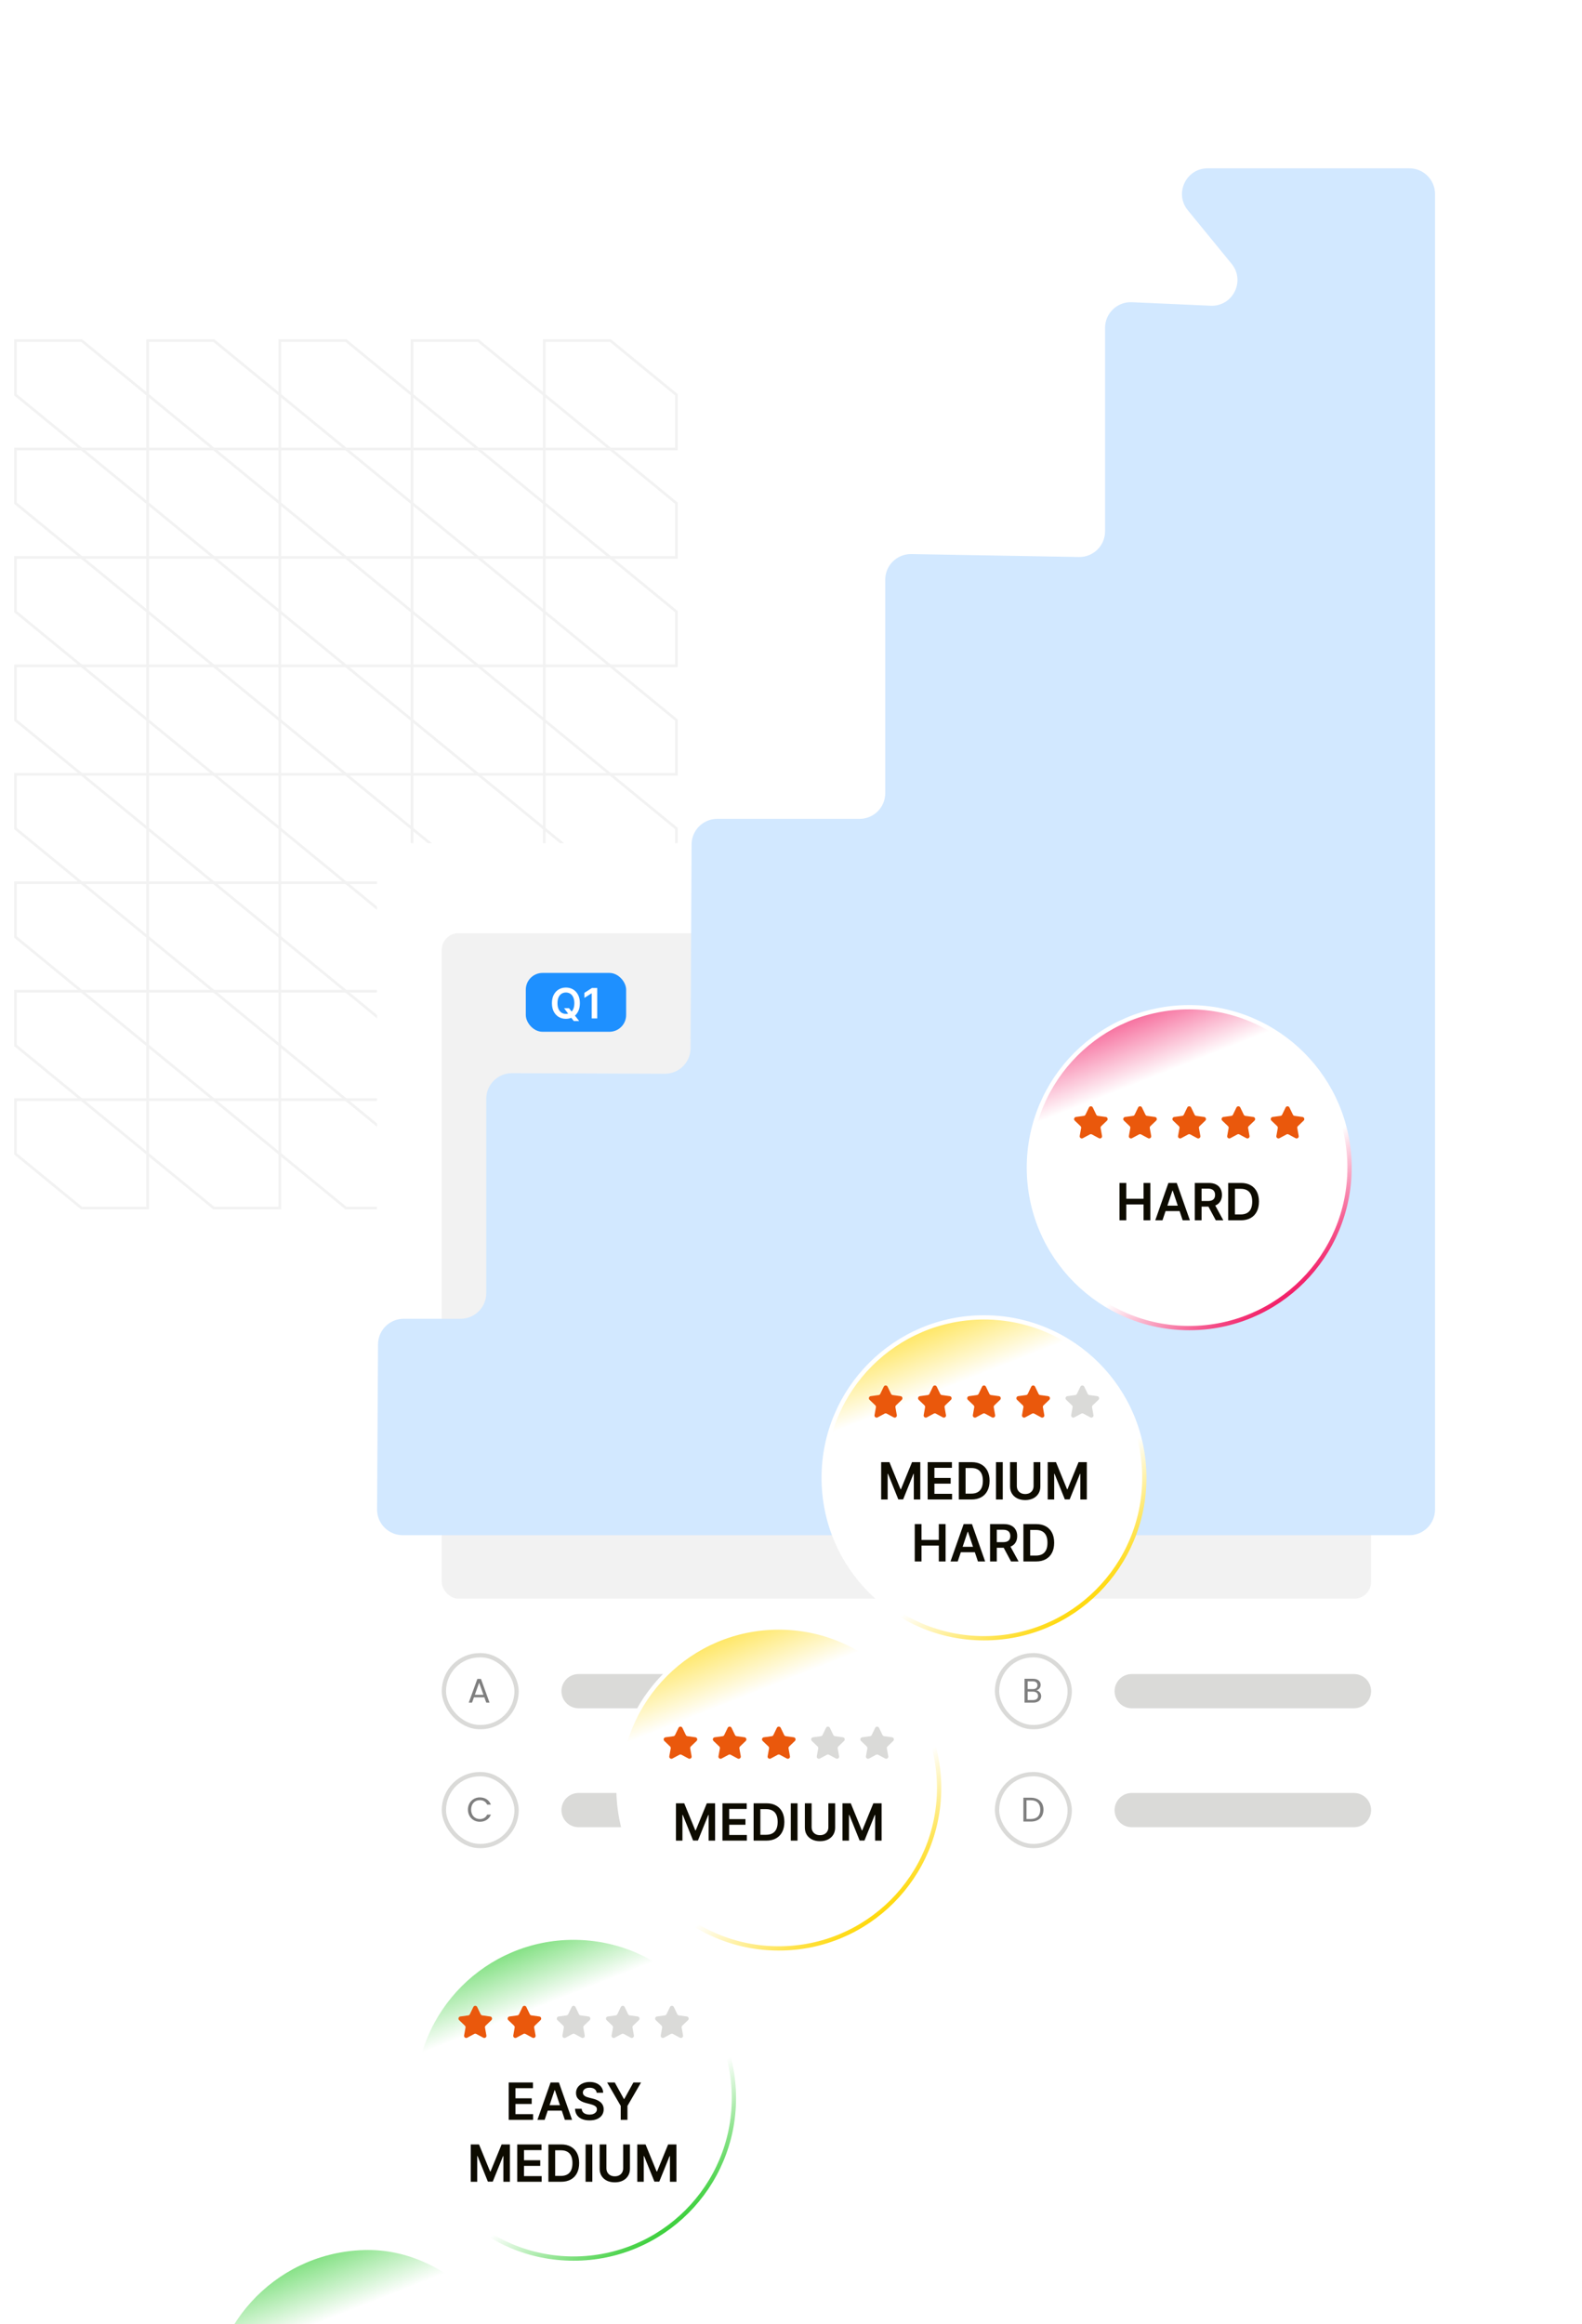 <svg width="690" height="1013" viewBox="0 0 690 1013" fill="none" xmlns="http://www.w3.org/2000/svg">
<path d="M295.019 172.057V195.693H266.187L251.775 183.88L237.364 172.065V148.428H266.197L280.608 160.243L295.019 172.057Z" stroke="#F2F2F2" stroke-width="1.161"/>
<path d="M295.019 219.321V242.958H266.187L251.775 231.144L237.364 219.33V195.693H266.197L280.608 207.507L295.019 219.321Z" stroke="#F2F2F2" stroke-width="1.161"/>
<path d="M237.364 172.057V195.693H208.531L194.12 183.88L179.709 172.065V148.428H208.542L222.953 160.243L237.364 172.057Z" stroke="#F2F2F2" stroke-width="1.161"/>
<path d="M237.364 219.321V242.958H208.531L194.12 231.144L179.709 219.33V195.693H208.542L222.953 207.507L237.364 219.321Z" stroke="#F2F2F2" stroke-width="1.161"/>
<path d="M179.709 172.057V195.693H150.877L136.465 183.88L122.054 172.065V148.428H150.887L165.298 160.243L179.709 172.057Z" stroke="#F2F2F2" stroke-width="1.161"/>
<path d="M179.709 219.321V242.958H150.877L136.465 231.144L122.054 219.33V195.693H150.887L165.298 207.507L179.709 219.321Z" stroke="#F2F2F2" stroke-width="1.161"/>
<path d="M122.054 172.057V195.693H93.222L78.81 183.88L64.399 172.065V148.428H93.232L107.643 160.243L122.054 172.057Z" stroke="#F2F2F2" stroke-width="1.161"/>
<path d="M122.054 219.321V242.958H93.222L78.81 231.144L64.399 219.33V195.693H93.232L107.643 207.507L122.054 219.321Z" stroke="#F2F2F2" stroke-width="1.161"/>
<path d="M64.399 172.057V195.693H35.567L21.156 183.88L6.745 172.065V148.428H35.577L49.988 160.243L64.399 172.057Z" stroke="#F2F2F2" stroke-width="1.161"/>
<path d="M64.399 219.322V242.958H35.567L21.156 231.144L6.745 219.33V195.693H35.577L49.988 207.508L64.399 219.322Z" stroke="#F2F2F2" stroke-width="1.161"/>
<path d="M295.019 266.586V290.223H266.187L251.775 278.409L237.364 266.594V242.958H266.197L280.608 254.772L295.019 266.586Z" stroke="#F2F2F2" stroke-width="1.161"/>
<path d="M295.019 313.852V337.488H266.187L251.775 325.675L237.364 313.861V290.223H266.197L280.608 302.038L295.019 313.852Z" stroke="#F2F2F2" stroke-width="1.161"/>
<path d="M237.364 266.586V290.223H208.531L194.12 278.409L179.709 266.594V242.958H208.542L222.953 254.772L237.364 266.586Z" stroke="#F2F2F2" stroke-width="1.161"/>
<path d="M237.364 313.852V337.488H208.531L194.12 325.675L179.709 313.861V290.223H208.542L222.953 302.038L237.364 313.852Z" stroke="#F2F2F2" stroke-width="1.161"/>
<path d="M179.709 266.586V290.223H150.877L136.465 278.409L122.054 266.594V242.958H150.887L165.298 254.772L179.709 266.586Z" stroke="#F2F2F2" stroke-width="1.161"/>
<path d="M179.709 313.852V337.488H150.877L136.465 325.675L122.054 313.861V290.223H150.887L165.298 302.038L179.709 313.852Z" stroke="#F2F2F2" stroke-width="1.161"/>
<path d="M122.054 266.586V290.223H93.222L78.81 278.409L64.399 266.594V242.958H93.232L107.643 254.772L122.054 266.586Z" stroke="#F2F2F2" stroke-width="1.161"/>
<path d="M122.054 313.852V337.488H93.222L78.81 325.675L64.399 313.861V290.223H93.232L107.643 302.038L122.054 313.852Z" stroke="#F2F2F2" stroke-width="1.161"/>
<path d="M64.399 266.586V290.223H35.567L21.156 278.409L6.745 266.594V242.958H35.577L49.988 254.772L64.399 266.586Z" stroke="#F2F2F2" stroke-width="1.161"/>
<path d="M64.399 313.852V337.488H35.567L21.156 325.675L6.745 313.861V290.223H35.577L49.988 302.038L64.399 313.852Z" stroke="#F2F2F2" stroke-width="1.161"/>
<path d="M295.019 361.116V384.753H266.187L251.775 372.939L237.364 361.125V337.488H266.197L280.608 349.302L295.019 361.116Z" stroke="#F2F2F2" stroke-width="1.161"/>
<path d="M295.019 408.381V432.018H266.187L251.775 420.203L237.364 408.389V384.753H266.197L280.608 396.567L295.019 408.381Z" stroke="#F2F2F2" stroke-width="1.161"/>
<path d="M237.364 361.116V384.753H208.531L194.12 372.939L179.709 361.125V337.488H208.542L222.953 349.302L237.364 361.116Z" stroke="#F2F2F2" stroke-width="1.161"/>
<path d="M237.364 408.381V432.018H208.531L194.12 420.203L179.709 408.389V384.753H208.542L222.953 396.567L237.364 408.381Z" stroke="#F2F2F2" stroke-width="1.161"/>
<path d="M179.709 361.116V384.753H150.877L136.465 372.939L122.054 361.125V337.488H150.887L165.298 349.302L179.709 361.116Z" stroke="#F2F2F2" stroke-width="1.161"/>
<path d="M179.709 408.381V432.018H150.877L136.465 420.203L122.054 408.389V384.753H150.887L165.298 396.567L179.709 408.381Z" stroke="#F2F2F2" stroke-width="1.161"/>
<path d="M122.054 361.116V384.753H93.222L78.81 372.939L64.399 361.125V337.488H93.232L107.643 349.302L122.054 361.116Z" stroke="#F2F2F2" stroke-width="1.161"/>
<path d="M122.054 408.381V432.018H93.222L78.81 420.203L64.399 408.389V384.753H93.232L107.643 396.567L122.054 408.381Z" stroke="#F2F2F2" stroke-width="1.161"/>
<path d="M64.399 361.116V384.753H35.567L21.156 372.939L6.745 361.125V337.488H35.577L49.988 349.302L64.399 361.116Z" stroke="#F2F2F2" stroke-width="1.161"/>
<path d="M64.399 408.381V432.018H35.567L21.156 420.203L6.745 408.389V384.753H35.577L49.988 396.567L64.399 408.381Z" stroke="#F2F2F2" stroke-width="1.161"/>
<path d="M295.007 455.703V479.34H266.175L251.764 467.526L237.353 455.712V432.075H266.185L280.596 443.889L295.007 455.703Z" stroke="#F2F2F2" stroke-width="1.161"/>
<path d="M295.019 502.911V526.548H266.187L251.775 514.734L237.364 502.92V479.283H266.197L280.608 491.097L295.019 502.911Z" stroke="#F2F2F2" stroke-width="1.161"/>
<path d="M237.364 455.646V479.282H208.531L194.12 467.468L179.709 455.654V432.017H208.542L222.953 443.831L237.364 455.646Z" stroke="#F2F2F2" stroke-width="1.161"/>
<path d="M237.364 502.911V526.548H208.531L194.12 514.734L179.709 502.92V479.283H208.542L222.953 491.097L237.364 502.911Z" stroke="#F2F2F2" stroke-width="1.161"/>
<path d="M179.709 455.646V479.282H150.877L136.465 467.468L122.054 455.654V432.017H150.887L165.298 443.831L179.709 455.646Z" stroke="#F2F2F2" stroke-width="1.161"/>
<path d="M179.709 502.911V526.548H150.877L136.465 514.734L122.054 502.92V479.283H150.887L165.298 491.097L179.709 502.911Z" stroke="#F2F2F2" stroke-width="1.161"/>
<path d="M122.054 455.646V479.282H93.222L78.81 467.468L64.399 455.654V432.017H93.232L107.643 443.831L122.054 455.646Z" stroke="#F2F2F2" stroke-width="1.161"/>
<path d="M122.054 502.911V526.548H93.222L78.81 514.734L64.399 502.92V479.283H93.232L107.643 491.097L122.054 502.911Z" stroke="#F2F2F2" stroke-width="1.161"/>
<path d="M64.399 455.646V479.282H35.567L21.156 467.468L6.745 455.654V432.017H35.577L49.988 443.831L64.399 455.646Z" stroke="#F2F2F2" stroke-width="1.161"/>
<path d="M64.399 502.911V526.548H35.567L21.156 514.734L6.745 502.92V479.283H35.577L49.988 491.097L64.399 502.911Z" stroke="#F2F2F2" stroke-width="1.161"/>
<g filter="url(#filter0_dddd_12490_131020)">
<rect x="164.398" y="71.503" width="461.892" height="537.015" rx="10.945" fill="white"/>
<rect x="192.673" y="110.724" width="405.342" height="290.065" rx="7.297" fill="#F2F2F2"/>
<rect x="229.332" y="128.053" width="43.761" height="25.648" rx="7.297" fill="#1E90FF"/>
<path d="M246.008 143.421H248.185L249.474 145.092L250.394 146.18L252.603 149.018H250.271L248.768 147.113L248.127 146.206L246.008 143.421ZM252.92 141.244C252.92 142.674 252.653 143.898 252.117 144.917C251.586 145.932 250.86 146.709 249.941 147.249C249.025 147.789 247.986 148.059 246.825 148.059C245.663 148.059 244.622 147.789 243.702 147.249C242.787 146.705 242.061 145.926 241.526 144.911C240.994 143.892 240.729 142.669 240.729 141.244C240.729 139.815 240.994 138.593 241.526 137.578C242.061 136.558 242.787 135.779 243.702 135.239C244.622 134.699 245.663 134.429 246.825 134.429C247.986 134.429 249.025 134.699 249.941 135.239C250.86 135.779 251.586 136.558 252.117 137.578C252.653 138.593 252.92 139.815 252.92 141.244ZM250.504 141.244C250.504 140.238 250.347 139.389 250.031 138.698C249.72 138.003 249.288 137.478 248.736 137.124C248.183 136.766 247.546 136.586 246.825 136.586C246.103 136.586 245.466 136.766 244.914 137.124C244.361 137.478 243.927 138.003 243.612 138.698C243.301 139.389 243.145 140.238 243.145 141.244C243.145 142.25 243.301 143.101 243.612 143.797C243.927 144.488 244.361 145.012 244.914 145.371C245.466 145.725 246.103 145.902 246.825 145.902C247.546 145.902 248.183 145.725 248.736 145.371C249.288 145.012 249.72 144.488 250.031 143.797C250.347 143.101 250.504 142.25 250.504 141.244ZM260.477 134.611V147.878H258.074V136.949H257.996L254.893 138.932V136.729L258.19 134.611H260.477Z" fill="white"/>
<path d="M556.367 174.68H234.322C231.566 174.68 229.332 176.915 229.332 179.671C229.332 182.427 231.566 184.662 234.322 184.662H556.367C559.123 184.662 561.357 182.427 561.357 179.671C561.357 176.915 559.123 174.68 556.367 174.68Z" fill="#DADAD8"/>
<path d="M556.367 204.728H234.322C231.566 204.728 229.332 206.962 229.332 209.719C229.332 212.475 231.566 214.709 234.322 214.709H556.367C559.123 214.709 561.357 212.475 561.357 209.719C561.357 206.962 559.123 204.728 556.367 204.728Z" fill="#DADAD8"/>
<path d="M556.367 234.776H234.322C231.566 234.776 229.332 237.01 229.332 239.766C229.332 242.522 231.566 244.757 234.322 244.757H556.367C559.123 244.757 561.357 242.522 561.357 239.766C561.357 237.01 559.123 234.776 556.367 234.776Z" fill="#DADAD8"/>
<path d="M556.367 264.823H234.322C231.566 264.823 229.332 267.057 229.332 269.814C229.332 272.57 231.566 274.804 234.322 274.804H556.367C559.123 274.804 561.357 272.57 561.357 269.814C561.357 267.057 559.123 264.823 556.367 264.823Z" fill="#DADAD8"/>
<path d="M556.367 294.871H234.322C231.566 294.871 229.332 297.105 229.332 299.861C229.332 302.617 231.566 304.852 234.322 304.852H556.367C559.123 304.852 561.357 302.617 561.357 299.861C561.357 297.105 559.123 294.871 556.367 294.871Z" fill="#DADAD8"/>
<path d="M556.367 324.918H234.322C231.566 324.918 229.332 327.152 229.332 329.909C229.332 332.665 231.566 334.899 234.322 334.899H556.367C559.123 334.899 561.357 332.665 561.357 329.909C561.357 327.152 559.123 324.918 556.367 324.918Z" fill="#DADAD8"/>
<path d="M408.04 354.966H233.914C231.383 354.966 229.332 357.017 229.332 359.548C229.332 362.079 231.383 364.13 233.914 364.13H408.04C410.571 364.13 412.622 362.079 412.622 359.548C412.622 357.017 410.571 354.966 408.04 354.966Z" fill="#DADAD8"/>
<rect x="193.606" y="425.435" width="31.699" height="31.323" rx="15.662" fill="white"/>
<rect x="193.606" y="425.435" width="31.699" height="31.323" rx="15.662" stroke="#DADAD8" stroke-width="1.865"/>
<path d="M212.085 446.097L211.25 443.785H206.715L205.879 446.097H204.447L208.206 435.759H209.773L213.517 446.097H212.085ZM210.862 442.681L208.982 437.43L207.103 442.681H210.862Z" fill="#7F7F7F"/>
<path d="M349.303 433.638H252.342C248.223 433.638 244.883 436.977 244.883 441.097C244.883 445.216 248.223 448.555 252.342 448.555H349.303C353.422 448.555 356.761 445.216 356.761 441.097C356.761 436.977 353.422 433.638 349.303 433.638Z" fill="#DADAD8"/>
<rect x="434.86" y="425.435" width="31.699" height="31.323" rx="15.662" fill="white"/>
<rect x="434.86" y="425.435" width="31.699" height="31.323" rx="15.662" stroke="#DADAD8" stroke-width="1.865"/>
<path d="M452.765 443.173C452.765 442.025 451.9 441.309 450.572 441.309H448.215V444.978H450.617C451.959 444.978 452.765 444.307 452.765 443.173ZM452.496 438.504C452.496 437.475 451.795 436.818 450.468 436.818H448.215V440.19H450.497C451.765 440.19 452.496 439.563 452.496 438.504ZM454.122 443.307C454.122 444.874 452.884 446.097 450.736 446.097H446.858V435.7H450.587C452.78 435.7 453.884 436.893 453.884 438.34C453.884 439.653 453.063 440.414 452.064 440.742C453.197 440.936 454.122 442.025 454.122 443.307Z" fill="#7F7F7F"/>
<path d="M590.557 433.638H493.596C489.477 433.638 486.137 436.977 486.137 441.097C486.137 445.216 489.477 448.555 493.596 448.555H590.557C594.676 448.555 598.015 445.216 598.015 441.097C598.015 436.977 594.676 433.638 590.557 433.638Z" fill="#DADAD8"/>
<rect x="193.606" y="477.269" width="31.699" height="31.323" rx="15.662" fill="white"/>
<rect x="193.606" y="477.269" width="31.699" height="31.323" rx="15.662" stroke="#DADAD8" stroke-width="1.865"/>
<path d="M204.097 492.725C204.097 489.607 206.379 487.4 209.288 487.4C211.54 487.4 213.33 488.533 214.106 490.547H212.48C211.913 489.294 210.809 488.593 209.288 488.593C207.11 488.593 205.484 490.174 205.484 492.725C205.484 495.261 207.11 496.842 209.288 496.842C210.809 496.842 211.913 496.141 212.48 494.903H214.106C213.33 496.902 211.54 498.021 209.288 498.021C206.379 498.021 204.097 495.843 204.097 492.725Z" fill="#7F7F7F"/>
<path d="M349.303 485.472H252.342C248.223 485.472 244.883 488.812 244.883 492.931C244.883 497.05 248.223 500.389 252.342 500.389H349.303C353.422 500.389 356.761 497.05 356.761 492.931C356.761 488.812 353.422 485.472 349.303 485.472Z" fill="#DADAD8"/>
<rect x="434.86" y="477.269" width="31.699" height="31.323" rx="15.662" fill="white"/>
<rect x="434.86" y="477.269" width="31.699" height="31.323" rx="15.662" stroke="#DADAD8" stroke-width="1.865"/>
<path d="M449.595 487.534C453.011 487.534 455.114 489.533 455.114 492.755C455.114 495.977 453.011 497.931 449.595 497.931H446.358V487.534H449.595ZM447.715 496.812H449.595C452.31 496.812 453.727 495.291 453.727 492.755C453.727 490.219 452.31 488.638 449.595 488.638H447.715V496.812Z" fill="#7F7F7F"/>
<path d="M590.557 485.472H493.596C489.477 485.472 486.137 488.812 486.137 492.931C486.137 497.05 489.477 500.389 493.596 500.389H590.557C594.676 500.389 598.015 497.05 598.015 492.931C598.015 488.812 594.676 485.472 590.557 485.472Z" fill="#DADAD8"/>
</g>
<path fill-rule="evenodd" clip-rule="evenodd" d="M164.463 657.866C164.427 664.07 169.447 669.119 175.651 669.119H614.708C620.886 669.119 625.895 664.11 625.895 657.931V84.555C625.895 78.376 620.886 73.367 614.707 73.367H526.731C517.293 73.367 512.096 84.335 518.072 91.64L537.177 114.989C543.301 122.475 537.685 133.679 528.023 133.251L493.663 131.728C487.296 131.446 481.98 136.532 481.98 142.905V231.58C481.98 237.835 476.851 242.874 470.598 242.766L397.483 241.496C391.229 241.388 386.101 246.428 386.101 252.682V345.715C386.101 351.894 381.092 356.903 374.913 356.903H312.826C306.669 356.903 301.669 361.878 301.638 368.035L301.193 456.868C301.163 463.042 296.136 468.023 289.962 468L223.314 467.741C217.118 467.717 212.083 472.733 212.083 478.929V563.603C212.083 569.782 207.074 574.791 200.895 574.791H176.069C169.916 574.791 164.917 579.761 164.881 585.914L164.463 657.866Z" fill="#D2E8FF"/>
<g filter="url(#filter1_dddd_12490_131020)">
<rect x="90.745" y="558.173" width="139.848" height="139.848" rx="69.924" fill="url(#paint0_linear_12490_131020)"/>
<rect x="90.745" y="558.173" width="139.848" height="139.848" rx="69.924" stroke="url(#paint1_linear_12490_131020)" stroke-width="1.865" stroke-miterlimit="10"/>
<path d="M116.943 601.881C117.282 601.179 118.282 601.179 118.621 601.881L120.136 605.013C120.272 605.294 120.539 605.489 120.849 605.531L124.296 606.004C125.068 606.11 125.377 607.061 124.814 607.6L122.304 610.009C122.078 610.225 121.976 610.539 122.031 610.847L122.647 614.271C122.785 615.038 121.976 615.626 121.289 615.258L118.222 613.614C117.947 613.467 117.617 613.467 117.341 613.614L114.275 615.258C113.588 615.626 112.779 615.038 112.917 614.271L113.532 610.847C113.587 610.539 113.485 610.225 113.26 610.009L110.749 607.6C110.187 607.061 110.496 606.11 111.268 606.004L114.715 605.531C115.024 605.489 115.292 605.294 115.428 605.013L116.943 601.881Z" fill="#EA580C"/>
<path d="M138.386 601.881C138.725 601.179 139.725 601.179 140.064 601.881L141.579 605.013C141.715 605.294 141.983 605.489 142.292 605.531L145.739 606.004C146.511 606.11 146.82 607.061 146.258 607.6L143.747 610.009C143.522 610.225 143.42 610.539 143.475 610.847L144.09 614.271C144.228 615.038 143.419 615.626 142.732 615.258L139.666 613.614C139.39 613.467 139.06 613.467 138.785 613.614L135.718 615.258C135.031 615.626 134.222 615.038 134.36 614.271L134.976 610.847C135.031 610.539 134.929 610.225 134.703 610.009L132.193 607.6C131.63 607.061 131.939 606.11 132.711 606.004L136.158 605.531C136.468 605.489 136.735 605.294 136.871 605.013L138.386 601.881Z" fill="#DADAD8"/>
<path d="M159.829 601.881C160.169 601.179 161.168 601.179 161.508 601.881L163.023 605.013C163.159 605.294 163.426 605.489 163.735 605.531L167.182 606.004C167.955 606.11 168.264 607.061 167.701 607.6L165.19 610.009C164.965 610.225 164.863 610.539 164.918 610.847L165.534 614.271C165.672 615.038 164.863 615.626 164.176 615.258L161.109 613.614C160.834 613.467 160.503 613.467 160.228 613.614L157.162 615.258C156.474 615.626 155.666 615.038 155.803 614.271L156.419 610.847C156.474 610.539 156.372 610.225 156.147 610.009L153.636 607.6C153.073 607.061 153.382 606.11 154.155 606.004L157.602 605.531C157.911 605.489 158.178 605.294 158.314 605.013L159.829 601.881Z" fill="#DADAD8"/>
<path d="M181.273 601.881C181.612 601.179 182.612 601.179 182.951 601.881L184.466 605.013C184.602 605.294 184.869 605.489 185.179 605.531L188.626 606.004C189.398 606.11 189.707 607.061 189.144 607.6L186.634 610.009C186.408 610.225 186.306 610.539 186.362 610.847L186.977 614.271C187.115 615.038 186.306 615.626 185.619 615.258L182.552 613.614C182.277 613.467 181.947 613.467 181.671 613.614L178.605 615.258C177.918 615.626 177.109 615.038 177.247 614.271L177.862 610.847C177.918 610.539 177.815 610.225 177.59 610.009L175.079 607.6C174.517 607.061 174.826 606.11 175.598 606.004L179.045 605.531C179.354 605.489 179.622 605.294 179.758 605.013L181.273 601.881Z" fill="#DADAD8"/>
<path d="M202.716 601.881C203.055 601.179 204.055 601.179 204.395 601.881L205.909 605.013C206.045 605.294 206.313 605.489 206.622 605.531L210.069 606.004C210.841 606.11 211.15 607.061 210.588 607.6L208.077 610.009C207.852 610.225 207.75 610.539 207.805 610.847L208.42 614.271C208.558 615.038 207.749 615.626 207.062 615.258L203.996 613.614C203.721 613.467 203.39 613.467 203.115 613.614L200.048 615.258C199.361 615.626 198.552 615.038 198.69 614.271L199.306 610.847C199.361 610.539 199.259 610.225 199.033 610.009L196.523 607.6C195.96 607.061 196.269 606.11 197.041 606.004L200.488 605.531C200.798 605.489 201.065 605.294 201.201 605.013L202.716 601.881Z" fill="#DADAD8"/>
<path d="M132.274 651.048V634.774H142.857V637.246H135.221V641.664H142.309V644.135H135.221V648.576H142.921V651.048H132.274ZM147.955 651.048H144.808L150.537 634.774H154.176L159.913 651.048H156.767L152.42 638.112H152.293L147.955 651.048ZM148.058 644.667H156.64V647.035H148.058V644.667ZM170.638 639.248C170.564 638.554 170.252 638.014 169.701 637.627C169.155 637.24 168.445 637.047 167.571 637.047C166.957 637.047 166.43 637.14 165.99 637.325C165.55 637.51 165.214 637.762 164.981 638.08C164.748 638.398 164.629 638.761 164.623 639.169C164.623 639.508 164.7 639.802 164.854 640.05C165.013 640.299 165.227 640.511 165.497 640.686C165.767 640.856 166.067 640.999 166.395 641.115C166.724 641.232 167.055 641.33 167.388 641.409L168.914 641.791C169.529 641.934 170.119 642.127 170.686 642.371C171.258 642.614 171.769 642.922 172.22 643.292C172.675 643.663 173.035 644.111 173.3 644.635C173.565 645.16 173.697 645.774 173.697 646.479C173.697 647.432 173.454 648.272 172.966 648.998C172.479 649.718 171.775 650.282 170.853 650.69C169.936 651.093 168.827 651.294 167.523 651.294C166.257 651.294 165.158 651.098 164.226 650.706C163.299 650.314 162.573 649.742 162.049 648.99C161.53 648.237 161.249 647.321 161.207 646.24H164.107C164.149 646.807 164.324 647.279 164.631 647.655C164.938 648.031 165.338 648.312 165.831 648.497C166.329 648.682 166.885 648.775 167.5 648.775C168.141 648.775 168.702 648.68 169.184 648.489C169.672 648.293 170.053 648.023 170.328 647.679C170.604 647.329 170.744 646.921 170.75 646.455C170.744 646.031 170.62 645.681 170.376 645.406C170.132 645.125 169.791 644.892 169.351 644.707C168.917 644.516 168.408 644.347 167.825 644.198L165.974 643.721C164.634 643.377 163.574 642.855 162.796 642.156C162.022 641.452 161.636 640.517 161.636 639.351C161.636 638.392 161.895 637.553 162.414 636.832C162.939 636.112 163.651 635.553 164.552 635.156C165.452 634.753 166.472 634.552 167.611 634.552C168.766 634.552 169.777 634.753 170.646 635.156C171.52 635.553 172.206 636.107 172.704 636.817C173.202 637.521 173.459 638.332 173.475 639.248H170.638ZM175.213 634.774H178.542L182.523 641.973H182.682L186.663 634.774H189.992L184.073 644.977V651.048H181.133V644.977L175.213 634.774Z" fill="#0D0B00"/>
</g>
<g filter="url(#filter2_dddd_12490_131020)">
<path d="M180.247 492.911C180.247 454.293 211.553 422.987 250.171 422.987C288.789 422.987 320.095 454.293 320.095 492.911C320.095 531.529 288.789 562.835 250.171 562.835C211.553 562.835 180.247 531.529 180.247 492.911Z" fill="url(#paint2_linear_12490_131020)"/>
<path d="M180.247 492.911C180.247 454.293 211.553 422.987 250.171 422.987C288.789 422.987 320.095 454.293 320.095 492.911C320.095 531.529 288.789 562.835 250.171 562.835C211.553 562.835 180.247 531.529 180.247 492.911Z" stroke="url(#paint3_linear_12490_131020)" stroke-width="1.865" stroke-miterlimit="10"/>
<path d="M206.445 453.195C206.784 452.493 207.784 452.493 208.124 453.195L209.638 456.327C209.774 456.608 210.042 456.802 210.351 456.845L213.798 457.318C214.57 457.424 214.879 458.375 214.317 458.914L211.806 461.323C211.581 461.539 211.479 461.853 211.534 462.161L212.149 465.585C212.287 466.352 211.478 466.94 210.791 466.572L207.725 464.928C207.45 464.781 207.119 464.781 206.844 464.928L203.777 466.572C203.09 466.94 202.281 466.352 202.419 465.585L203.035 462.161C203.09 461.853 202.988 461.539 202.762 461.323L200.252 458.914C199.689 458.375 199.998 457.424 200.77 457.318L204.217 456.845C204.527 456.802 204.794 456.608 204.93 456.327L206.445 453.195Z" fill="#EA580C"/>
<path d="M227.888 453.195C228.228 452.493 229.227 452.493 229.567 453.195L231.082 456.327C231.218 456.608 231.485 456.802 231.794 456.845L235.241 457.318C236.014 457.424 236.323 458.375 235.76 458.914L233.249 461.323C233.024 461.539 232.922 461.853 232.977 462.161L233.593 465.585C233.731 466.352 232.922 466.94 232.235 466.572L229.168 464.928C228.893 464.781 228.562 464.781 228.287 464.928L225.221 466.572C224.533 466.94 223.725 466.352 223.863 465.585L224.478 462.161C224.533 461.853 224.431 461.539 224.206 461.323L221.695 458.914C221.133 458.375 221.441 457.424 222.214 457.318L225.661 456.845C225.97 456.802 226.238 456.608 226.373 456.327L227.888 453.195Z" fill="#EA580C"/>
<path d="M249.332 453.195C249.671 452.493 250.671 452.493 251.01 453.195L252.525 456.327C252.661 456.608 252.929 456.802 253.238 456.845L256.685 457.318C257.457 457.424 257.766 458.375 257.204 458.914L254.693 461.323C254.468 461.539 254.365 461.853 254.421 462.161L255.036 465.585C255.174 466.352 254.365 466.94 253.678 466.572L250.611 464.928C250.336 464.781 250.006 464.781 249.731 464.928L246.664 466.572C245.977 466.94 245.168 466.352 245.306 465.585L245.921 462.161C245.977 461.853 245.874 461.539 245.649 461.323L243.138 458.914C242.576 458.375 242.885 457.424 243.657 457.318L247.104 456.845C247.413 456.802 247.681 456.608 247.817 456.327L249.332 453.195Z" fill="#DADAD8"/>
<path d="M270.775 453.195C271.114 452.493 272.114 452.493 272.454 453.195L273.969 456.327C274.104 456.608 274.372 456.802 274.681 456.845L278.128 457.318C278.901 457.424 279.209 458.375 278.647 458.914L276.136 461.323C275.911 461.539 275.809 461.853 275.864 462.161L276.479 465.585C276.617 466.352 275.809 466.94 275.121 466.572L272.055 464.928C271.78 464.781 271.449 464.781 271.174 464.928L268.107 466.572C267.42 466.94 266.611 466.352 266.749 465.585L267.365 462.161C267.42 461.853 267.318 461.539 267.093 461.323L264.582 458.914C264.019 458.375 264.328 457.424 265.101 457.318L268.548 456.845C268.857 456.802 269.124 456.608 269.26 456.327L270.775 453.195Z" fill="#DADAD8"/>
<path d="M292.218 453.195C292.558 452.493 293.558 452.493 293.897 453.195L295.412 456.327C295.548 456.608 295.815 456.802 296.125 456.845L299.572 457.318C300.344 457.424 300.653 458.375 300.09 458.914L297.579 461.323C297.354 461.539 297.252 461.853 297.307 462.161L297.923 465.585C298.061 466.352 297.252 466.94 296.565 466.572L293.498 464.928C293.223 464.781 292.892 464.781 292.617 464.928L289.551 466.572C288.864 466.94 288.055 466.352 288.193 465.585L288.808 462.161C288.863 461.853 288.761 461.539 288.536 461.323L286.025 458.914C285.463 458.375 285.772 457.424 286.544 457.318L289.991 456.845C290.3 456.802 290.568 456.608 290.703 456.327L292.218 453.195Z" fill="#DADAD8"/>
<path d="M221.873 502.362V486.088H232.457V488.56H224.821V492.977H231.908V495.449H224.821V499.89H232.52V502.362H221.873ZM237.554 502.362H234.407L240.136 486.088H243.775L249.512 502.362H246.366L242.019 489.426H241.892L237.554 502.362ZM237.657 495.981H246.239V498.349H237.657V495.981ZM260.237 490.562C260.163 489.868 259.851 489.328 259.3 488.941C258.754 488.554 258.044 488.361 257.17 488.361C256.556 488.361 256.029 488.454 255.589 488.639C255.149 488.824 254.813 489.076 254.58 489.394C254.347 489.712 254.228 490.075 254.222 490.482C254.222 490.821 254.299 491.115 254.453 491.364C254.612 491.613 254.826 491.825 255.096 492C255.367 492.17 255.666 492.313 255.994 492.429C256.323 492.546 256.654 492.644 256.987 492.723L258.513 493.105C259.128 493.248 259.718 493.441 260.285 493.685C260.857 493.928 261.368 494.236 261.819 494.606C262.274 494.977 262.634 495.425 262.899 495.949C263.164 496.474 263.297 497.088 263.297 497.793C263.297 498.746 263.053 499.586 262.565 500.312C262.078 501.032 261.374 501.596 260.452 502.004C259.535 502.407 258.426 502.608 257.123 502.608C255.857 502.608 254.757 502.412 253.825 502.02C252.898 501.628 252.172 501.056 251.648 500.304C251.129 499.551 250.848 498.635 250.806 497.554H253.706C253.748 498.121 253.923 498.593 254.23 498.969C254.538 499.345 254.937 499.626 255.43 499.811C255.928 499.996 256.484 500.089 257.099 500.089C257.74 500.089 258.301 499.994 258.783 499.803C259.271 499.607 259.652 499.337 259.927 498.993C260.203 498.643 260.343 498.235 260.349 497.769C260.343 497.345 260.219 496.995 259.975 496.72C259.731 496.439 259.39 496.206 258.95 496.021C258.516 495.83 258.007 495.661 257.425 495.512L255.573 495.035C254.233 494.691 253.173 494.169 252.395 493.47C251.621 492.766 251.235 491.831 251.235 490.665C251.235 489.706 251.494 488.867 252.013 488.146C252.538 487.426 253.25 486.867 254.151 486.47C255.051 486.067 256.071 485.866 257.21 485.866C258.365 485.866 259.377 486.067 260.245 486.47C261.119 486.867 261.805 487.421 262.303 488.13C262.801 488.835 263.058 489.645 263.074 490.562H260.237ZM264.812 486.088H268.142L272.122 493.287H272.281L276.262 486.088H279.592L273.672 496.291V502.362H270.732V496.291L264.812 486.088ZM205.32 513.088H208.928L213.759 524.88H213.95L218.781 513.088H222.388V529.362H219.559V518.182H219.408L214.911 529.314H212.797L208.3 518.158H208.149V529.362H205.32V513.088ZM225.598 529.362V513.088H236.182V515.56H228.546V519.977H235.634V522.449H228.546V526.89H236.246V529.362H225.598ZM244.704 529.362H239.19V513.088H244.815C246.431 513.088 247.819 513.414 248.979 514.066C250.144 514.712 251.04 515.642 251.665 516.855C252.29 518.068 252.602 519.519 252.602 521.209C252.602 522.904 252.287 524.361 251.657 525.579C251.032 526.798 250.129 527.733 248.947 528.384C247.771 529.036 246.357 529.362 244.704 529.362ZM242.138 526.811H244.561C245.695 526.811 246.64 526.604 247.398 526.191C248.155 525.773 248.725 525.15 249.106 524.324C249.488 523.492 249.678 522.454 249.678 521.209C249.678 519.964 249.488 518.931 249.106 518.11C248.725 517.284 248.161 516.667 247.414 516.259C246.672 515.846 245.75 515.639 244.649 515.639H242.138V526.811ZM258.351 513.088V529.362H255.403V513.088H258.351ZM271.802 513.088H274.75V523.72C274.75 524.885 274.474 525.91 273.923 526.795C273.378 527.68 272.609 528.371 271.619 528.869C270.628 529.362 269.471 529.608 268.146 529.608C266.817 529.608 265.657 529.362 264.666 528.869C263.676 528.371 262.907 527.68 262.362 526.795C261.816 525.91 261.543 524.885 261.543 523.72V513.088H264.491V523.474C264.491 524.152 264.64 524.756 264.936 525.285C265.238 525.815 265.662 526.231 266.208 526.533C266.753 526.829 267.4 526.978 268.146 526.978C268.893 526.978 269.54 526.829 270.085 526.533C270.636 526.231 271.06 525.815 271.357 525.285C271.653 524.756 271.802 524.152 271.802 523.474V513.088ZM277.954 513.088H281.561L286.392 524.88H286.583L291.414 513.088H295.021V529.362H292.193V518.182H292.042L287.544 529.314H285.431L280.933 518.158H280.782V529.362H277.954V513.088Z" fill="#0D0B00"/>
</g>
<g filter="url(#filter3_dddd_12490_131020)">
<path d="M269.75 357.724C269.75 319.107 301.055 287.801 339.673 287.801C378.291 287.801 409.597 319.107 409.597 357.724C409.597 396.342 378.291 427.648 339.673 427.648C301.055 427.648 269.75 396.342 269.75 357.724Z" fill="url(#paint4_linear_12490_131020)"/>
<path d="M269.75 357.724C269.75 319.107 301.055 287.801 339.673 287.801C378.291 287.801 409.597 319.107 409.597 357.724C409.597 396.342 378.291 427.648 339.673 427.648C301.055 427.648 269.75 396.342 269.75 357.724Z" stroke="url(#paint5_linear_12490_131020)" stroke-width="1.865" stroke-miterlimit="10"/>
<path d="M295.947 331.509C296.287 330.807 297.287 330.807 297.626 331.509L299.141 334.641C299.277 334.922 299.544 335.116 299.854 335.159L303.301 335.632C304.073 335.737 304.382 336.688 303.819 337.228L301.308 339.637C301.083 339.853 300.981 340.167 301.036 340.474L301.652 343.899C301.79 344.666 300.981 345.254 300.294 344.885L297.227 343.242C296.952 343.094 296.621 343.094 296.346 343.242L293.28 344.885C292.593 345.254 291.784 344.666 291.922 343.899L292.537 340.474C292.592 340.167 292.49 339.853 292.265 339.637L289.754 337.228C289.192 336.688 289.501 335.737 290.273 335.632L293.72 335.159C294.029 335.116 294.297 334.922 294.432 334.641L295.947 331.509Z" fill="#EA580C"/>
<path d="M317.391 331.509C317.73 330.807 318.73 330.807 319.069 331.509L320.584 334.641C320.72 334.922 320.988 335.116 321.297 335.159L324.744 335.632C325.516 335.737 325.825 336.688 325.263 337.228L322.752 339.637C322.527 339.853 322.424 340.167 322.48 340.474L323.095 343.899C323.233 344.666 322.424 345.254 321.737 344.885L318.67 343.242C318.395 343.094 318.065 343.094 317.79 343.242L314.723 344.885C314.036 345.254 313.227 344.666 313.365 343.899L313.98 340.474C314.036 340.167 313.934 339.853 313.708 339.637L311.198 337.228C310.635 336.688 310.944 335.737 311.716 335.632L315.163 335.159C315.472 335.116 315.74 334.922 315.876 334.641L317.391 331.509Z" fill="#EA580C"/>
<path d="M338.834 331.509C339.174 330.807 340.173 330.807 340.513 331.509L342.028 334.641C342.164 334.922 342.431 335.116 342.74 335.159L346.187 335.632C346.96 335.737 347.269 336.688 346.706 337.228L344.195 339.637C343.97 339.853 343.868 340.167 343.923 340.474L344.538 343.899C344.676 344.666 343.868 345.254 343.18 344.885L340.114 343.242C339.839 343.094 339.508 343.094 339.233 343.242L336.166 344.885C335.479 345.254 334.67 344.666 334.808 343.899L335.424 340.474C335.479 340.167 335.377 339.853 335.152 339.637L332.641 337.228C332.078 336.688 332.387 335.737 333.16 335.632L336.607 335.159C336.916 335.116 337.183 334.922 337.319 334.641L338.834 331.509Z" fill="#EA580C"/>
<path d="M360.277 331.509C360.617 330.807 361.617 330.807 361.956 331.509L363.471 334.641C363.607 334.922 363.874 335.116 364.184 335.159L367.631 335.632C368.403 335.737 368.712 336.688 368.149 337.228L365.639 339.637C365.413 339.853 365.311 340.167 365.366 340.474L365.982 343.899C366.12 344.666 365.311 345.254 364.624 344.885L361.557 343.242C361.282 343.094 360.951 343.094 360.676 343.242L357.61 344.885C356.923 345.254 356.114 344.666 356.252 343.899L356.867 340.474C356.922 340.167 356.82 339.853 356.595 339.637L354.084 337.228C353.522 336.688 353.831 335.737 354.603 335.632L358.05 335.159C358.359 335.116 358.627 334.922 358.763 334.641L360.277 331.509Z" fill="#DADAD8"/>
<path d="M381.721 331.509C382.06 330.807 383.06 330.807 383.399 331.509L384.914 334.641C385.05 334.922 385.318 335.116 385.627 335.159L389.074 335.632C389.846 335.737 390.155 336.688 389.593 337.228L387.082 339.637C386.857 339.853 386.755 340.167 386.81 340.474L387.425 343.899C387.563 344.666 386.754 345.254 386.067 344.885L383.001 343.242C382.725 343.094 382.395 343.094 382.12 343.242L379.053 344.885C378.366 345.254 377.557 344.666 377.695 343.899L378.311 340.474C378.366 340.167 378.264 339.853 378.038 339.637L375.528 337.228C374.965 336.688 375.274 335.737 376.046 335.632L379.493 335.159C379.803 335.116 380.07 334.922 380.206 334.641L381.721 331.509Z" fill="#DADAD8"/>
<path d="M294.823 364.402H298.43L303.261 376.194H303.452L308.283 364.402H311.891V380.675H309.062V369.495H308.911L304.413 380.628H302.3L297.802 369.472H297.651V380.675H294.823V364.402ZM315.101 380.675V364.402H325.685V366.873H318.049V371.291H325.136V373.762H318.049V378.204H325.748V380.675H315.101ZM334.207 380.675H328.692V364.402H334.318C335.933 364.402 337.321 364.728 338.481 365.379C339.647 366.026 340.542 366.955 341.167 368.168C341.792 369.382 342.105 370.833 342.105 372.523C342.105 374.218 341.79 375.675 341.159 376.893C340.534 378.111 339.631 379.046 338.45 379.698C337.274 380.35 335.859 380.675 334.207 380.675ZM331.64 378.125H334.064C335.197 378.125 336.143 377.918 336.9 377.505C337.658 377.086 338.227 376.464 338.609 375.638C338.99 374.806 339.181 373.768 339.181 372.523C339.181 371.278 338.99 370.245 338.609 369.424C338.227 368.598 337.663 367.98 336.916 367.573C336.175 367.159 335.253 366.953 334.151 366.953H331.64V378.125ZM347.854 364.402V380.675H344.906V364.402H347.854ZM361.304 364.402H364.252V375.034C364.252 376.199 363.977 377.224 363.426 378.109C362.88 378.993 362.112 379.685 361.121 380.183C360.131 380.675 358.973 380.922 357.649 380.922C356.319 380.922 355.159 380.675 354.169 380.183C353.178 379.685 352.41 378.993 351.864 378.109C351.319 377.224 351.046 376.199 351.046 375.034V364.402H353.994V374.787C353.994 375.465 354.142 376.069 354.439 376.599C354.741 377.129 355.165 377.545 355.71 377.847C356.256 378.143 356.902 378.292 357.649 378.292C358.396 378.292 359.042 378.143 359.588 377.847C360.139 377.545 360.562 377.129 360.859 376.599C361.156 376.069 361.304 375.465 361.304 374.787V364.402ZM367.456 364.402H371.064L375.895 376.194H376.085L380.916 364.402H384.524V380.675H381.695V369.495H381.544L377.047 380.628H374.933L370.436 369.472H370.285V380.675H367.456V364.402Z" fill="#0D0B00"/>
</g>
<g filter="url(#filter4_dddd_12490_131020)">
<path d="M359.252 222.538C359.252 183.92 390.558 152.615 429.176 152.615C467.794 152.615 499.1 183.92 499.1 222.538C499.1 261.156 467.794 292.462 429.176 292.462C390.558 292.462 359.252 261.156 359.252 222.538Z" fill="url(#paint6_linear_12490_131020)"/>
<path d="M359.252 222.538C359.252 183.92 390.558 152.615 429.176 152.615C467.794 152.615 499.1 183.92 499.1 222.538C499.1 261.156 467.794 292.462 429.176 292.462C390.558 292.462 359.252 261.156 359.252 222.538Z" stroke="url(#paint7_linear_12490_131020)" stroke-width="1.865" stroke-miterlimit="10"/>
<path d="M385.45 182.823C385.789 182.121 386.789 182.121 387.128 182.823L388.643 185.955C388.779 186.236 389.047 186.43 389.356 186.473L392.803 186.945C393.575 187.051 393.884 188.002 393.322 188.542L390.811 190.951C390.586 191.167 390.484 191.481 390.539 191.788L391.154 195.213C391.292 195.98 390.483 196.568 389.796 196.199L386.73 194.556C386.454 194.408 386.124 194.408 385.849 194.556L382.782 196.199C382.095 196.568 381.286 195.98 381.424 195.213L382.04 191.788C382.095 191.481 381.993 191.167 381.767 190.951L379.257 188.542C378.694 188.002 379.003 187.051 379.775 186.945L383.222 186.473C383.532 186.43 383.799 186.236 383.935 185.955L385.45 182.823Z" fill="#EA580C"/>
<path d="M406.893 182.823C407.233 182.121 408.232 182.121 408.572 182.823L410.087 185.955C410.223 186.236 410.49 186.43 410.799 186.473L414.246 186.945C415.019 187.051 415.328 188.002 414.765 188.542L412.254 190.951C412.029 191.167 411.927 191.481 411.982 191.788L412.598 195.213C412.735 195.98 411.927 196.568 411.24 196.199L408.173 194.556C407.898 194.408 407.567 194.408 407.292 194.556L404.225 196.199C403.538 196.568 402.73 195.98 402.867 195.213L403.483 191.788C403.538 191.481 403.436 191.167 403.211 190.951L400.7 188.542C400.137 188.002 400.446 187.051 401.219 186.945L404.666 186.473C404.975 186.43 405.242 186.236 405.378 185.955L406.893 182.823Z" fill="#EA580C"/>
<path d="M428.337 182.823C428.676 182.121 429.676 182.121 430.015 182.823L431.53 185.955C431.666 186.236 431.933 186.43 432.243 186.473L435.69 186.945C436.462 187.051 436.771 188.002 436.208 188.542L433.698 190.951C433.472 191.167 433.37 191.481 433.425 191.788L434.041 195.213C434.179 195.98 433.37 196.568 432.683 196.199L429.616 194.556C429.341 194.408 429.011 194.408 428.735 194.556L425.669 196.199C424.982 196.568 424.173 195.98 424.311 195.213L424.926 191.788C424.981 191.481 424.879 191.167 424.654 190.951L422.143 188.542C421.581 188.002 421.89 187.051 422.662 186.945L426.109 186.473C426.418 186.43 426.686 186.236 426.822 185.955L428.337 182.823Z" fill="#EA580C"/>
<path d="M449.78 182.823C450.119 182.121 451.119 182.121 451.459 182.823L452.973 185.955C453.109 186.236 453.377 186.43 453.686 186.473L457.133 186.945C457.905 187.051 458.214 188.002 457.652 188.542L455.141 190.951C454.916 191.167 454.814 191.481 454.869 191.788L455.484 195.213C455.622 195.98 454.813 196.568 454.126 196.199L451.06 194.556C450.785 194.408 450.454 194.408 450.179 194.556L447.112 196.199C446.425 196.568 445.616 195.98 445.754 195.213L446.37 191.788C446.425 191.481 446.323 191.167 446.097 190.951L443.587 188.542C443.024 188.002 443.333 187.051 444.105 186.945L447.552 186.473C447.862 186.43 448.129 186.236 448.265 185.955L449.78 182.823Z" fill="#EA580C"/>
<path d="M471.223 182.823C471.563 182.121 472.562 182.121 472.902 182.823L474.417 185.955C474.553 186.236 474.82 186.43 475.129 186.473L478.576 186.945C479.349 187.051 479.658 188.002 479.095 188.542L476.584 190.951C476.359 191.167 476.257 191.481 476.312 191.788L476.928 195.213C477.066 195.98 476.257 196.568 475.57 196.199L472.503 194.556C472.228 194.408 471.897 194.408 471.622 194.556L468.556 196.199C467.868 196.568 467.06 195.98 467.198 195.213L467.813 191.788C467.868 191.481 467.766 191.167 467.541 190.951L465.03 188.542C464.467 188.002 464.776 187.051 465.549 186.945L468.996 186.473C469.305 186.43 469.572 186.236 469.708 185.955L471.223 182.823Z" fill="#DADAD8"/>
<path d="M384.325 215.716H387.933L392.764 227.508H392.954L397.786 215.716H401.393V231.989H398.564V220.809H398.413L393.916 231.942H391.802L387.305 220.786H387.154V231.989H384.325V215.716ZM404.603 231.989V215.716H415.187V218.187H407.551V222.605H414.639V225.076H407.551V229.518H415.251V231.989H404.603ZM423.709 231.989H418.195V215.716H423.82C425.436 215.716 426.824 216.042 427.984 216.693C429.149 217.34 430.045 218.269 430.67 219.482C431.295 220.695 431.607 222.147 431.607 223.837C431.607 225.532 431.292 226.989 430.662 228.207C430.037 229.425 429.133 230.36 427.952 231.012C426.776 231.663 425.362 231.989 423.709 231.989ZM421.142 229.439H423.566C424.7 229.439 425.645 229.232 426.403 228.819C427.16 228.4 427.73 227.778 428.111 226.952C428.492 226.12 428.683 225.082 428.683 223.837C428.683 222.592 428.492 221.559 428.111 220.738C427.73 219.912 427.165 219.294 426.419 218.886C425.677 218.473 424.755 218.267 423.653 218.267H421.142V229.439ZM437.356 215.716V231.989H434.408V215.716H437.356ZM450.806 215.716H453.754V226.348C453.754 227.513 453.479 228.538 452.928 229.423C452.382 230.307 451.614 230.999 450.624 231.497C449.633 231.989 448.476 232.236 447.151 232.236C445.822 232.236 444.662 231.989 443.671 231.497C442.68 230.999 441.912 230.307 441.367 229.423C440.821 228.538 440.548 227.513 440.548 226.348V215.716H443.496V226.101C443.496 226.779 443.645 227.383 443.941 227.913C444.243 228.443 444.667 228.859 445.213 229.161C445.758 229.457 446.404 229.605 447.151 229.605C447.898 229.605 448.545 229.457 449.09 229.161C449.641 228.859 450.065 228.443 450.362 227.913C450.658 227.383 450.806 226.779 450.806 226.101V215.716ZM456.959 215.716H460.566L465.397 227.508H465.588L470.419 215.716H474.026V231.989H471.198V220.809H471.047L466.549 231.942H464.436L459.938 220.786H459.787V231.989H456.959V215.716ZM398.976 258.989V242.716H401.924V249.605H409.465V242.716H412.421V258.989H409.465V252.076H401.924V258.989H398.976ZM417.717 258.989H414.57L420.299 242.716H423.938L429.675 258.989H426.529L422.182 246.053H422.055L417.717 258.989ZM417.82 252.609H426.402V254.977H417.82V252.609ZM431.819 258.989V242.716H437.921C439.171 242.716 440.22 242.933 441.068 243.368C441.921 243.802 442.564 244.411 442.999 245.195C443.438 245.974 443.658 246.882 443.658 247.921C443.658 248.964 443.436 249.87 442.991 250.638C442.551 251.401 441.902 251.992 441.044 252.41C440.186 252.823 439.132 253.03 437.881 253.03H433.535V250.583H437.484C438.215 250.583 438.814 250.482 439.28 250.281C439.746 250.074 440.09 249.775 440.313 249.383C440.541 248.985 440.655 248.498 440.655 247.921C440.655 247.343 440.541 246.851 440.313 246.443C440.085 246.03 439.738 245.717 439.272 245.505C438.806 245.288 438.205 245.179 437.468 245.179H434.767V258.989H431.819ZM440.226 251.615L444.254 258.989H440.965L437.007 251.615H440.226ZM451.886 258.989H446.372V242.716H451.997C453.613 242.716 455.001 243.042 456.161 243.693C457.326 244.34 458.222 245.269 458.847 246.482C459.472 247.695 459.784 249.147 459.784 250.837C459.784 252.532 459.469 253.989 458.839 255.207C458.214 256.425 457.311 257.36 456.129 258.012C454.953 258.663 453.539 258.989 451.886 258.989ZM449.32 256.439H451.743C452.877 256.439 453.822 256.232 454.58 255.819C455.337 255.4 455.907 254.778 456.288 253.952C456.67 253.12 456.86 252.082 456.86 250.837C456.86 249.592 456.67 248.559 456.288 247.738C455.907 246.912 455.343 246.294 454.596 245.886C453.854 245.473 452.932 245.267 451.831 245.267H449.32V256.439Z" fill="#0D0B00"/>
</g>
<g filter="url(#filter5_dddd_12490_131020)">
<path d="M448.755 87.352C448.755 48.734 480.061 17.428 518.679 17.428C557.297 17.428 588.603 48.734 588.603 87.352C588.603 125.97 557.297 157.276 518.679 157.276C480.061 157.276 448.755 125.97 448.755 87.352Z" fill="url(#paint8_linear_12490_131020)"/>
<path d="M448.755 87.352C448.755 48.734 480.061 17.428 518.679 17.428C557.297 17.428 588.603 48.734 588.603 87.352C588.603 125.97 557.297 157.276 518.679 157.276C480.061 157.276 448.755 125.97 448.755 87.352Z" stroke="url(#paint9_linear_12490_131020)" stroke-width="1.865" stroke-miterlimit="10"/>
<path d="M474.953 61.137C475.292 60.435 476.292 60.435 476.631 61.137L478.146 64.269C478.282 64.55 478.55 64.744 478.859 64.787L482.306 65.259C483.078 65.365 483.387 66.316 482.825 66.856L480.314 69.264C480.089 69.481 479.986 69.795 480.042 70.102L480.657 73.527C480.795 74.294 479.986 74.882 479.299 74.513L476.232 72.87C475.957 72.722 475.627 72.722 475.352 72.87L472.285 74.513C471.598 74.882 470.789 74.294 470.927 73.527L471.542 70.102C471.598 69.795 471.496 69.481 471.27 69.264L468.76 66.856C468.197 66.316 468.506 65.365 469.278 65.259L472.725 64.787C473.034 64.744 473.302 64.55 473.438 64.269L474.953 61.137Z" fill="#EA580C"/>
<path d="M496.396 61.137C496.736 60.435 497.735 60.435 498.075 61.137L499.59 64.269C499.726 64.55 499.993 64.744 500.302 64.787L503.749 65.259C504.522 65.365 504.831 66.316 504.268 66.856L501.757 69.264C501.532 69.481 501.43 69.795 501.485 70.102L502.1 73.527C502.238 74.294 501.43 74.882 500.742 74.513L497.676 72.87C497.401 72.722 497.07 72.722 496.795 72.87L493.728 74.513C493.041 74.882 492.232 74.294 492.37 73.527L492.986 70.102C493.041 69.795 492.939 69.481 492.714 69.264L490.203 66.856C489.64 66.316 489.949 65.365 490.722 65.259L494.169 64.787C494.478 64.744 494.745 64.55 494.881 64.269L496.396 61.137Z" fill="#EA580C"/>
<path d="M517.839 61.137C518.178 60.435 519.178 60.435 519.518 61.137L521.033 64.269C521.168 64.55 521.436 64.744 521.745 64.787L525.192 65.259C525.964 65.365 526.273 66.316 525.711 66.856L523.2 69.264C522.975 69.481 522.873 69.795 522.928 70.102L523.543 73.527C523.681 74.294 522.872 74.882 522.185 74.513L519.119 72.87C518.844 72.722 518.513 72.722 518.238 72.87L515.171 74.513C514.484 74.882 513.675 74.294 513.813 73.527L514.429 70.102C514.484 69.795 514.382 69.481 514.157 69.264L511.646 66.856C511.083 66.316 511.392 65.365 512.165 65.259L515.612 64.787C515.921 64.744 516.188 64.55 516.324 64.269L517.839 61.137Z" fill="#EA580C"/>
<path d="M539.282 61.137C539.622 60.435 540.622 60.435 540.961 61.137L542.476 64.269C542.612 64.55 542.879 64.744 543.188 64.787L546.635 65.259C547.408 65.365 547.717 66.316 547.154 66.856L544.643 69.264C544.418 69.481 544.316 69.795 544.371 70.102L544.987 73.527C545.125 74.294 544.316 74.882 543.629 74.513L540.562 72.87C540.287 72.722 539.956 72.722 539.681 72.87L536.615 74.513C535.927 74.882 535.119 74.294 535.257 73.527L535.872 70.102C535.927 69.795 535.825 69.481 535.6 69.264L533.089 66.856C532.527 66.316 532.835 65.365 533.608 65.259L537.055 64.787C537.364 64.744 537.632 64.55 537.767 64.269L539.282 61.137Z" fill="#EA580C"/>
<path d="M560.726 61.137C561.065 60.435 562.065 60.435 562.404 61.137L563.919 64.269C564.055 64.55 564.323 64.744 564.632 64.787L568.079 65.259C568.851 65.365 569.16 66.316 568.598 66.856L566.087 69.264C565.862 69.481 565.759 69.795 565.815 70.102L566.43 73.527C566.568 74.294 565.759 74.882 565.072 74.513L562.005 72.87C561.73 72.722 561.4 72.722 561.125 72.87L558.058 74.513C557.371 74.882 556.562 74.294 556.7 73.527L557.315 70.102C557.371 69.795 557.268 69.481 557.043 69.264L554.533 66.856C553.97 66.316 554.279 65.365 555.051 65.259L558.498 64.787C558.807 64.744 559.075 64.55 559.211 64.269L560.726 61.137Z" fill="#EA580C"/>
<path d="M488.284 110.303V94.03H491.232V100.919H498.772V94.03H501.728V110.303H498.772V103.39H491.232V110.303H488.284ZM507.024 110.303H503.878L509.607 94.03H513.246L518.983 110.303H515.836L511.49 97.367H511.363L507.024 110.303ZM507.127 103.923H515.709V106.291H507.127V103.923ZM521.126 110.303V94.03H527.229C528.479 94.03 529.528 94.247 530.375 94.682C531.228 95.116 531.872 95.725 532.306 96.509C532.746 97.288 532.966 98.196 532.966 99.235C532.966 100.278 532.743 101.184 532.298 101.952C531.858 102.715 531.209 103.306 530.351 103.724C529.493 104.137 528.439 104.344 527.189 104.344H522.842V101.896H526.792C527.523 101.896 528.121 101.796 528.587 101.595C529.053 101.388 529.398 101.089 529.62 100.697C529.848 100.299 529.962 99.812 529.962 99.235C529.962 98.657 529.848 98.165 529.62 97.757C529.393 97.344 529.046 97.031 528.579 96.819C528.113 96.602 527.512 96.493 526.776 96.493H524.074V110.303H521.126ZM529.533 102.929L533.561 110.303H530.272L526.315 102.929H529.533ZM541.193 110.303H535.679V94.03H541.305C542.92 94.03 544.308 94.356 545.468 95.007C546.634 95.654 547.529 96.583 548.154 97.796C548.779 99.01 549.092 100.461 549.092 102.151C549.092 103.846 548.777 105.303 548.146 106.521C547.521 107.739 546.618 108.674 545.437 109.326C544.261 109.977 542.846 110.303 541.193 110.303ZM538.627 107.753H541.05C542.184 107.753 543.13 107.546 543.887 107.133C544.645 106.714 545.214 106.092 545.596 105.266C545.977 104.434 546.168 103.396 546.168 102.151C546.168 100.906 545.977 99.873 545.596 99.052C545.214 98.225 544.65 97.608 543.903 97.2C543.161 96.787 542.24 96.581 541.138 96.581H538.627V107.753Z" fill="#0D0B00"/>
</g>
<defs>
<filter id="filter0_dddd_12490_131020" x="101.398" y="59.503" width="587.893" height="770.015" filterUnits="userSpaceOnUse" color-interpolation-filters="sRGB">
<feFlood flood-opacity="0" result="BackgroundImageFix"/>
<feColorMatrix in="SourceAlpha" type="matrix" values="0 0 0 0 0 0 0 0 0 0 0 0 0 0 0 0 0 0 127 0" result="hardAlpha"/>
<feOffset dy="10"/>
<feGaussianBlur stdDeviation="11"/>
<feColorMatrix type="matrix" values="0 0 0 0 0 0 0 0 0 0 0 0 0 0 0 0 0 0 0.05 0"/>
<feBlend mode="normal" in2="BackgroundImageFix" result="effect1_dropShadow_12490_131020"/>
<feColorMatrix in="SourceAlpha" type="matrix" values="0 0 0 0 0 0 0 0 0 0 0 0 0 0 0 0 0 0 127 0" result="hardAlpha"/>
<feOffset dy="39"/>
<feGaussianBlur stdDeviation="19.5"/>
<feColorMatrix type="matrix" values="0 0 0 0 0 0 0 0 0 0 0 0 0 0 0 0 0 0 0.04 0"/>
<feBlend mode="normal" in2="effect1_dropShadow_12490_131020" result="effect2_dropShadow_12490_131020"/>
<feColorMatrix in="SourceAlpha" type="matrix" values="0 0 0 0 0 0 0 0 0 0 0 0 0 0 0 0 0 0 127 0" result="hardAlpha"/>
<feOffset dy="89"/>
<feGaussianBlur stdDeviation="26.5"/>
<feColorMatrix type="matrix" values="0 0 0 0 0 0 0 0 0 0 0 0 0 0 0 0 0 0 0.03 0"/>
<feBlend mode="normal" in2="effect2_dropShadow_12490_131020" result="effect3_dropShadow_12490_131020"/>
<feColorMatrix in="SourceAlpha" type="matrix" values="0 0 0 0 0 0 0 0 0 0 0 0 0 0 0 0 0 0 127 0" result="hardAlpha"/>
<feOffset dy="158"/>
<feGaussianBlur stdDeviation="31.5"/>
<feColorMatrix type="matrix" values="0 0 0 0 0 0 0 0 0 0 0 0 0 0 0 0 0 0 0.01 0"/>
<feBlend mode="normal" in2="effect3_dropShadow_12490_131020" result="effect4_dropShadow_12490_131020"/>
<feBlend mode="normal" in="SourceGraphic" in2="effect4_dropShadow_12490_131020" result="shape"/>
</filter>
<filter id="filter1_dddd_12490_131020" x="6.10352e-05" y="540.744" width="321.337" height="471.636" filterUnits="userSpaceOnUse" color-interpolation-filters="sRGB">
<feFlood flood-opacity="0" result="BackgroundImageFix"/>
<feColorMatrix in="SourceAlpha" type="matrix" values="0 0 0 0 0 0 0 0 0 0 0 0 0 0 0 0 0 0 127 0" result="hardAlpha"/>
<feOffset dy="14.663"/>
<feGaussianBlur stdDeviation="15.58"/>
<feColorMatrix type="matrix" values="0 0 0 0 0 0 0 0 0 0 0 0 0 0 0 0 0 0 0.1 0"/>
<feBlend mode="normal" in2="BackgroundImageFix" result="effect1_dropShadow_12490_131020"/>
<feColorMatrix in="SourceAlpha" type="matrix" values="0 0 0 0 0 0 0 0 0 0 0 0 0 0 0 0 0 0 127 0" result="hardAlpha"/>
<feOffset dy="56.82"/>
<feGaussianBlur stdDeviation="28.41"/>
<feColorMatrix type="matrix" values="0 0 0 0 0 0 0 0 0 0 0 0 0 0 0 0 0 0 0.09 0"/>
<feBlend mode="normal" in2="effect1_dropShadow_12490_131020" result="effect2_dropShadow_12490_131020"/>
<feColorMatrix in="SourceAlpha" type="matrix" values="0 0 0 0 0 0 0 0 0 0 0 0 0 0 0 0 0 0 127 0" result="hardAlpha"/>
<feOffset dy="126.471"/>
<feGaussianBlur stdDeviation="37.575"/>
<feColorMatrix type="matrix" values="0 0 0 0 0 0 0 0 0 0 0 0 0 0 0 0 0 0 0.05 0"/>
<feBlend mode="normal" in2="effect2_dropShadow_12490_131020" result="effect3_dropShadow_12490_131020"/>
<feColorMatrix in="SourceAlpha" type="matrix" values="0 0 0 0 0 0 0 0 0 0 0 0 0 0 0 0 0 0 127 0" result="hardAlpha"/>
<feOffset dy="223.615"/>
<feGaussianBlur stdDeviation="44.906"/>
<feColorMatrix type="matrix" values="0 0 0 0 0 0 0 0 0 0 0 0 0 0 0 0 0 0 0.01 0"/>
<feBlend mode="normal" in2="effect3_dropShadow_12490_131020" result="effect4_dropShadow_12490_131020"/>
<feBlend mode="normal" in="SourceGraphic" in2="effect4_dropShadow_12490_131020" result="shape"/>
</filter>
<filter id="filter2_dddd_12490_131020" x="89.502" y="405.558" width="321.337" height="471.636" filterUnits="userSpaceOnUse" color-interpolation-filters="sRGB">
<feFlood flood-opacity="0" result="BackgroundImageFix"/>
<feColorMatrix in="SourceAlpha" type="matrix" values="0 0 0 0 0 0 0 0 0 0 0 0 0 0 0 0 0 0 127 0" result="hardAlpha"/>
<feOffset dy="14.663"/>
<feGaussianBlur stdDeviation="15.58"/>
<feColorMatrix type="matrix" values="0 0 0 0 0 0 0 0 0 0 0 0 0 0 0 0 0 0 0.1 0"/>
<feBlend mode="normal" in2="BackgroundImageFix" result="effect1_dropShadow_12490_131020"/>
<feColorMatrix in="SourceAlpha" type="matrix" values="0 0 0 0 0 0 0 0 0 0 0 0 0 0 0 0 0 0 127 0" result="hardAlpha"/>
<feOffset dy="56.82"/>
<feGaussianBlur stdDeviation="28.41"/>
<feColorMatrix type="matrix" values="0 0 0 0 0 0 0 0 0 0 0 0 0 0 0 0 0 0 0.09 0"/>
<feBlend mode="normal" in2="effect1_dropShadow_12490_131020" result="effect2_dropShadow_12490_131020"/>
<feColorMatrix in="SourceAlpha" type="matrix" values="0 0 0 0 0 0 0 0 0 0 0 0 0 0 0 0 0 0 127 0" result="hardAlpha"/>
<feOffset dy="126.471"/>
<feGaussianBlur stdDeviation="37.575"/>
<feColorMatrix type="matrix" values="0 0 0 0 0 0 0 0 0 0 0 0 0 0 0 0 0 0 0.05 0"/>
<feBlend mode="normal" in2="effect2_dropShadow_12490_131020" result="effect3_dropShadow_12490_131020"/>
<feColorMatrix in="SourceAlpha" type="matrix" values="0 0 0 0 0 0 0 0 0 0 0 0 0 0 0 0 0 0 127 0" result="hardAlpha"/>
<feOffset dy="223.615"/>
<feGaussianBlur stdDeviation="44.906"/>
<feColorMatrix type="matrix" values="0 0 0 0 0 0 0 0 0 0 0 0 0 0 0 0 0 0 0.01 0"/>
<feBlend mode="normal" in2="effect3_dropShadow_12490_131020" result="effect4_dropShadow_12490_131020"/>
<feBlend mode="normal" in="SourceGraphic" in2="effect4_dropShadow_12490_131020" result="shape"/>
</filter>
<filter id="filter3_dddd_12490_131020" x="179.005" y="270.372" width="321.337" height="471.636" filterUnits="userSpaceOnUse" color-interpolation-filters="sRGB">
<feFlood flood-opacity="0" result="BackgroundImageFix"/>
<feColorMatrix in="SourceAlpha" type="matrix" values="0 0 0 0 0 0 0 0 0 0 0 0 0 0 0 0 0 0 127 0" result="hardAlpha"/>
<feOffset dy="14.663"/>
<feGaussianBlur stdDeviation="15.58"/>
<feColorMatrix type="matrix" values="0 0 0 0 0 0 0 0 0 0 0 0 0 0 0 0 0 0 0.1 0"/>
<feBlend mode="normal" in2="BackgroundImageFix" result="effect1_dropShadow_12490_131020"/>
<feColorMatrix in="SourceAlpha" type="matrix" values="0 0 0 0 0 0 0 0 0 0 0 0 0 0 0 0 0 0 127 0" result="hardAlpha"/>
<feOffset dy="56.82"/>
<feGaussianBlur stdDeviation="28.41"/>
<feColorMatrix type="matrix" values="0 0 0 0 0 0 0 0 0 0 0 0 0 0 0 0 0 0 0.09 0"/>
<feBlend mode="normal" in2="effect1_dropShadow_12490_131020" result="effect2_dropShadow_12490_131020"/>
<feColorMatrix in="SourceAlpha" type="matrix" values="0 0 0 0 0 0 0 0 0 0 0 0 0 0 0 0 0 0 127 0" result="hardAlpha"/>
<feOffset dy="126.471"/>
<feGaussianBlur stdDeviation="37.575"/>
<feColorMatrix type="matrix" values="0 0 0 0 0 0 0 0 0 0 0 0 0 0 0 0 0 0 0.05 0"/>
<feBlend mode="normal" in2="effect2_dropShadow_12490_131020" result="effect3_dropShadow_12490_131020"/>
<feColorMatrix in="SourceAlpha" type="matrix" values="0 0 0 0 0 0 0 0 0 0 0 0 0 0 0 0 0 0 127 0" result="hardAlpha"/>
<feOffset dy="223.615"/>
<feGaussianBlur stdDeviation="44.906"/>
<feColorMatrix type="matrix" values="0 0 0 0 0 0 0 0 0 0 0 0 0 0 0 0 0 0 0.01 0"/>
<feBlend mode="normal" in2="effect3_dropShadow_12490_131020" result="effect4_dropShadow_12490_131020"/>
<feBlend mode="normal" in="SourceGraphic" in2="effect4_dropShadow_12490_131020" result="shape"/>
</filter>
<filter id="filter4_dddd_12490_131020" x="268.507" y="135.186" width="321.337" height="471.636" filterUnits="userSpaceOnUse" color-interpolation-filters="sRGB">
<feFlood flood-opacity="0" result="BackgroundImageFix"/>
<feColorMatrix in="SourceAlpha" type="matrix" values="0 0 0 0 0 0 0 0 0 0 0 0 0 0 0 0 0 0 127 0" result="hardAlpha"/>
<feOffset dy="14.663"/>
<feGaussianBlur stdDeviation="15.58"/>
<feColorMatrix type="matrix" values="0 0 0 0 0 0 0 0 0 0 0 0 0 0 0 0 0 0 0.1 0"/>
<feBlend mode="normal" in2="BackgroundImageFix" result="effect1_dropShadow_12490_131020"/>
<feColorMatrix in="SourceAlpha" type="matrix" values="0 0 0 0 0 0 0 0 0 0 0 0 0 0 0 0 0 0 127 0" result="hardAlpha"/>
<feOffset dy="56.82"/>
<feGaussianBlur stdDeviation="28.41"/>
<feColorMatrix type="matrix" values="0 0 0 0 0 0 0 0 0 0 0 0 0 0 0 0 0 0 0.09 0"/>
<feBlend mode="normal" in2="effect1_dropShadow_12490_131020" result="effect2_dropShadow_12490_131020"/>
<feColorMatrix in="SourceAlpha" type="matrix" values="0 0 0 0 0 0 0 0 0 0 0 0 0 0 0 0 0 0 127 0" result="hardAlpha"/>
<feOffset dy="126.471"/>
<feGaussianBlur stdDeviation="37.575"/>
<feColorMatrix type="matrix" values="0 0 0 0 0 0 0 0 0 0 0 0 0 0 0 0 0 0 0.05 0"/>
<feBlend mode="normal" in2="effect2_dropShadow_12490_131020" result="effect3_dropShadow_12490_131020"/>
<feColorMatrix in="SourceAlpha" type="matrix" values="0 0 0 0 0 0 0 0 0 0 0 0 0 0 0 0 0 0 127 0" result="hardAlpha"/>
<feOffset dy="223.615"/>
<feGaussianBlur stdDeviation="44.906"/>
<feColorMatrix type="matrix" values="0 0 0 0 0 0 0 0 0 0 0 0 0 0 0 0 0 0 0.01 0"/>
<feBlend mode="normal" in2="effect3_dropShadow_12490_131020" result="effect4_dropShadow_12490_131020"/>
<feBlend mode="normal" in="SourceGraphic" in2="effect4_dropShadow_12490_131020" result="shape"/>
</filter>
<filter id="filter5_dddd_12490_131020" x="358.01" y="-6.86646e-05" width="321.337" height="471.636" filterUnits="userSpaceOnUse" color-interpolation-filters="sRGB">
<feFlood flood-opacity="0" result="BackgroundImageFix"/>
<feColorMatrix in="SourceAlpha" type="matrix" values="0 0 0 0 0 0 0 0 0 0 0 0 0 0 0 0 0 0 127 0" result="hardAlpha"/>
<feOffset dy="14.663"/>
<feGaussianBlur stdDeviation="15.58"/>
<feColorMatrix type="matrix" values="0 0 0 0 0 0 0 0 0 0 0 0 0 0 0 0 0 0 0.1 0"/>
<feBlend mode="normal" in2="BackgroundImageFix" result="effect1_dropShadow_12490_131020"/>
<feColorMatrix in="SourceAlpha" type="matrix" values="0 0 0 0 0 0 0 0 0 0 0 0 0 0 0 0 0 0 127 0" result="hardAlpha"/>
<feOffset dy="56.82"/>
<feGaussianBlur stdDeviation="28.41"/>
<feColorMatrix type="matrix" values="0 0 0 0 0 0 0 0 0 0 0 0 0 0 0 0 0 0 0.09 0"/>
<feBlend mode="normal" in2="effect1_dropShadow_12490_131020" result="effect2_dropShadow_12490_131020"/>
<feColorMatrix in="SourceAlpha" type="matrix" values="0 0 0 0 0 0 0 0 0 0 0 0 0 0 0 0 0 0 127 0" result="hardAlpha"/>
<feOffset dy="126.471"/>
<feGaussianBlur stdDeviation="37.575"/>
<feColorMatrix type="matrix" values="0 0 0 0 0 0 0 0 0 0 0 0 0 0 0 0 0 0 0.05 0"/>
<feBlend mode="normal" in2="effect2_dropShadow_12490_131020" result="effect3_dropShadow_12490_131020"/>
<feColorMatrix in="SourceAlpha" type="matrix" values="0 0 0 0 0 0 0 0 0 0 0 0 0 0 0 0 0 0 127 0" result="hardAlpha"/>
<feOffset dy="223.615"/>
<feGaussianBlur stdDeviation="44.906"/>
<feColorMatrix type="matrix" values="0 0 0 0 0 0 0 0 0 0 0 0 0 0 0 0 0 0 0.01 0"/>
<feBlend mode="normal" in2="effect3_dropShadow_12490_131020" result="effect4_dropShadow_12490_131020"/>
<feBlend mode="normal" in="SourceGraphic" in2="effect4_dropShadow_12490_131020" result="shape"/>
</filter>
<linearGradient id="paint0_linear_12490_131020" x1="125.747" y1="548.058" x2="142.13" y2="589.718" gradientUnits="userSpaceOnUse">
<stop stop-color="#32CD32"/>
<stop offset="1" stop-color="white"/>
</linearGradient>
<linearGradient id="paint1_linear_12490_131020" x1="177.916" y1="648.142" x2="205.886" y2="685.434" gradientUnits="userSpaceOnUse">
<stop stop-color="white"/>
<stop offset="1" stop-color="#32CD32"/>
</linearGradient>
<linearGradient id="paint2_linear_12490_131020" x1="215.249" y1="412.872" x2="231.632" y2="454.532" gradientUnits="userSpaceOnUse">
<stop stop-color="#32CD32"/>
<stop offset="1" stop-color="white"/>
</linearGradient>
<linearGradient id="paint3_linear_12490_131020" x1="267.419" y1="512.955" x2="295.388" y2="550.248" gradientUnits="userSpaceOnUse">
<stop stop-color="white"/>
<stop offset="1" stop-color="#32CD32"/>
</linearGradient>
<linearGradient id="paint4_linear_12490_131020" x1="304.751" y1="277.686" x2="321.135" y2="319.346" gradientUnits="userSpaceOnUse">
<stop stop-color="#FFD700"/>
<stop offset="1" stop-color="white"/>
</linearGradient>
<linearGradient id="paint5_linear_12490_131020" x1="356.921" y1="377.769" x2="384.891" y2="415.062" gradientUnits="userSpaceOnUse">
<stop stop-color="white"/>
<stop offset="1" stop-color="#FFD700"/>
</linearGradient>
<linearGradient id="paint6_linear_12490_131020" x1="394.254" y1="142.5" x2="410.637" y2="184.16" gradientUnits="userSpaceOnUse">
<stop stop-color="#FFD700"/>
<stop offset="1" stop-color="white"/>
</linearGradient>
<linearGradient id="paint7_linear_12490_131020" x1="446.424" y1="242.583" x2="474.393" y2="279.876" gradientUnits="userSpaceOnUse">
<stop stop-color="white"/>
<stop offset="1" stop-color="#FFD700"/>
</linearGradient>
<linearGradient id="paint8_linear_12490_131020" x1="483.757" y1="7.314" x2="500.14" y2="48.974" gradientUnits="userSpaceOnUse">
<stop stop-color="#F11360"/>
<stop offset="1" stop-color="white"/>
</linearGradient>
<linearGradient id="paint9_linear_12490_131020" x1="535.927" y1="107.397" x2="563.896" y2="144.69" gradientUnits="userSpaceOnUse">
<stop stop-color="white"/>
<stop offset="1" stop-color="#F11360"/>
</linearGradient>
</defs>
</svg>
